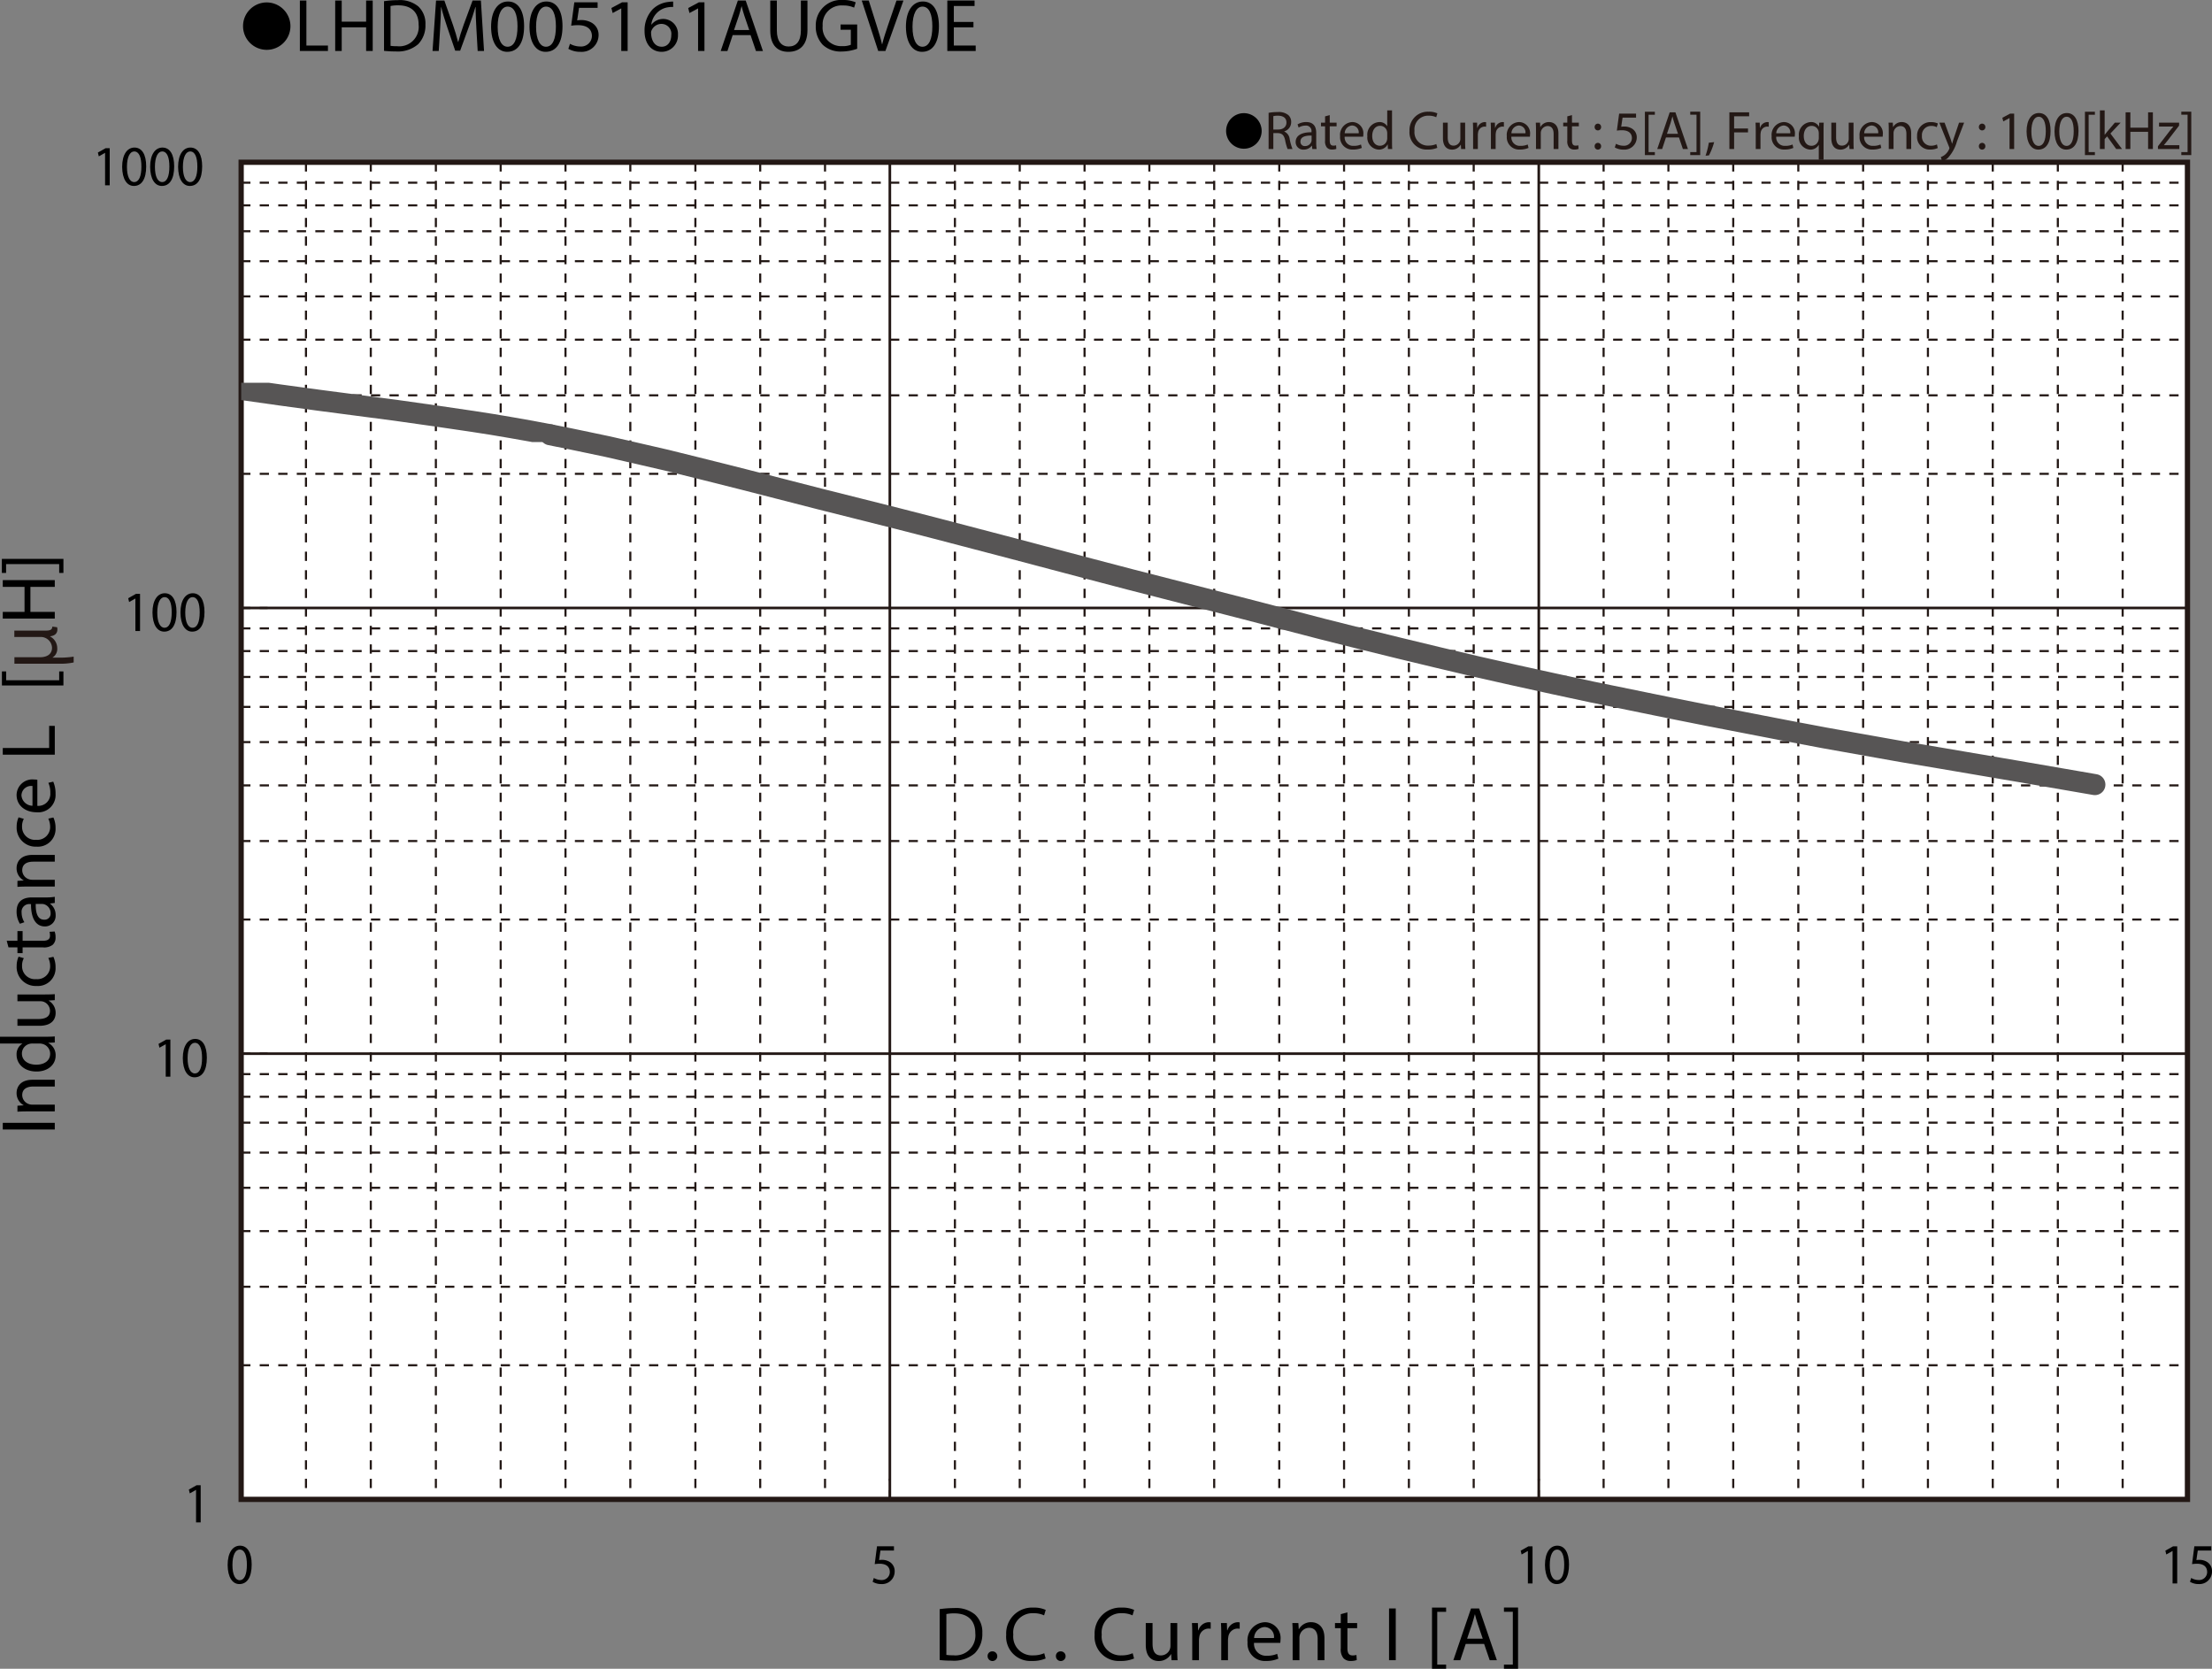 <svg id="レイヤー_1" data-name="レイヤー 1" xmlns="http://www.w3.org/2000/svg" xmlns:xlink="http://www.w3.org/1999/xlink" viewBox="0 0 325 245.148">
  <rect x="0" y="0" width="325" height="245.148" fill="#808080" stroke="none"/>
  <defs>
    <style>
      .cls-1, .cls-4, .cls-5, .cls-6, .cls-8 {
        fill: none;
      }

      .cls-2 {
        fill: #231815;
      }

      .cls-3 {
        fill: #fff;
      }

      .cls-4, .cls-5, .cls-6 {
        stroke: #231815;
      }

      .cls-4, .cls-5 {
        stroke-miterlimit: 3.864;
      }

      .cls-4 {
        stroke-width: 0.309px;
        stroke-dasharray: 1.362 1.362;
      }

      .cls-5 {
        stroke-width: 0.386px;
      }

      .cls-6 {
        stroke-miterlimit: 10;
        stroke-width: 0.773px;
      }

      .cls-7 {
        clip-path: url(#clip-path);
      }

      .cls-8 {
        stroke: #575555;
        stroke-linecap: round;
        stroke-linejoin: round;
        stroke-width: 3.09px;
      }
    </style>
    <clipPath id="clip-path" transform="translate(-1.868 -1.715)">
      <rect class="cls-1" x="37.307" y="57.942" width="46.741" height="8.708"/>
    </clipPath>
  </defs>
  <title>DM_DC-Sendust-Bias3-LHDM005161AUGV0E</title>
  <g>
    <path d="M44.541,5.59a3.482,3.482,0,1,1-3.478-3.518A3.496,3.496,0,0,1,44.541,5.59Z" transform="translate(-1.868 -1.715)"/>
    <path d="M45.926,1.792h.958V8.404h3.168V9.207h-4.126Z" transform="translate(-1.868 -1.715)"/>
    <path d="M52.075,1.792V4.895h3.586V1.792h.968V9.207h-.968V5.73H52.075V9.207h-.958V1.792Z" transform="translate(-1.868 -1.715)"/>
    <path d="M58.29,1.891a13.665,13.665,0,0,1,2.036-.154,4.248,4.248,0,0,1,3.003.924,3.415,3.415,0,0,1,1.045,2.662,3.923,3.923,0,0,1-1.067,2.883A4.57,4.57,0,0,1,60.028,9.273a15.418,15.418,0,0,1-1.738-.088Zm.958,6.557a6.041,6.041,0,0,0,.968.055,2.85,2.85,0,0,0,3.158-3.146c.011-1.749-.979-2.86-3.003-2.86a5.423,5.423,0,0,0-1.122.099Z" transform="translate(-1.868 -1.715)"/>
    <path d="M71.864,5.951c-.055-1.034-.121-2.277-.11-3.202h-.033c-.253.869-.561,1.793-.935,2.816L69.477,9.163H68.751L67.552,5.631c-.352-1.045-.649-2.002-.858-2.882h-.022c-.022.924-.077,2.167-.143,3.278L66.331,9.207h-.913l.517-7.415h1.221L68.421,5.378c.308.913.561,1.728.748,2.498h.033c.187-.748.451-1.562.781-2.498L71.303,1.792h1.221l.462,7.415h-.935Z" transform="translate(-1.868 -1.715)"/>
    <path d="M78.871,5.555c0,2.431-.902,3.773-2.486,3.773-1.397,0-2.343-1.309-2.365-3.675,0-2.398,1.034-3.718,2.486-3.718C78.013,1.935,78.871,3.277,78.871,5.555Zm-3.883.11c0,1.859.572,2.916,1.452,2.916.99,0,1.463-1.155,1.463-2.981,0-1.76-.451-2.916-1.452-2.916C75.604,2.683,74.987,3.717,74.987,5.665Z" transform="translate(-1.868 -1.715)"/>
    <path d="M84.514,5.555c0,2.431-.902,3.773-2.486,3.773-1.397,0-2.343-1.309-2.365-3.675,0-2.398,1.034-3.718,2.486-3.718C83.656,1.935,84.514,3.277,84.514,5.555Zm-3.883.11c0,1.859.572,2.916,1.452,2.916.99,0,1.463-1.155,1.463-2.981,0-1.76-.451-2.916-1.452-2.916C81.247,2.683,80.63,3.717,80.63,5.665Z" transform="translate(-1.868 -1.715)"/>
    <path d="M89.673,2.87H86.944l-.275,1.837a3.826,3.826,0,0,1,.583-.044,3.023,3.023,0,0,1,1.541.385,2.039,2.039,0,0,1,1.023,1.837,2.481,2.481,0,0,1-2.663,2.442,3.505,3.505,0,0,1-1.782-.44l.242-.737a3.2,3.2,0,0,0,1.529.396,1.578,1.578,0,0,0,1.694-1.551c-.011-.924-.627-1.584-2.058-1.584a7.448,7.448,0,0,0-.99.077l.462-3.432h3.421Z" transform="translate(-1.868 -1.715)"/>
    <path d="M93.148,2.958h-.022l-1.243.671-.187-.737,1.562-.836H94.084V9.207h-.936Z" transform="translate(-1.868 -1.715)"/>
    <path d="M100.772,2.738a3.482,3.482,0,0,0-.726.044,2.906,2.906,0,0,0-2.486,2.541h.033a2.18,2.18,0,0,1,3.884,1.485,2.391,2.391,0,0,1-2.376,2.52c-1.529,0-2.53-1.188-2.53-3.047a4.497,4.497,0,0,1,1.21-3.224A3.89,3.89,0,0,1,100.068,2.001a4.663,4.663,0,0,1,.704-.055Zm-.275,4.125A1.453,1.453,0,0,0,99.023,5.225a1.592,1.592,0,0,0-1.386.88.821.821,0,0,0-.11.429c.022,1.177.561,2.046,1.573,2.046C99.936,8.58,100.497,7.887,100.497,6.864Z" transform="translate(-1.868 -1.715)"/>
    <path d="M104.435,2.958h-.022l-1.243.671-.187-.737,1.562-.836h.825V9.207h-.936Z" transform="translate(-1.868 -1.715)"/>
    <path d="M109.517,6.875l-.77,2.333h-.99l2.52-7.415h1.155l2.53,7.415H112.938l-.792-2.333Zm2.432-.748-.726-2.134c-.165-.484-.275-.924-.385-1.353h-.022c-.11.44-.231.891-.374,1.342l-.726,2.145Z" transform="translate(-1.868 -1.715)"/>
    <path d="M116.007,1.792V6.182c0,1.661.737,2.365,1.727,2.365,1.1,0,1.804-.726,1.804-2.365V1.792h.968V6.116c0,2.277-1.199,3.212-2.806,3.212-1.518,0-2.662-.869-2.662-3.168V1.792Z" transform="translate(-1.868 -1.715)"/>
    <path d="M127.81,8.877a6.902,6.902,0,0,1-2.277.407,3.811,3.811,0,0,1-2.772-.979,3.813,3.813,0,0,1-1.034-2.761,3.719,3.719,0,0,1,4.016-3.829,4.578,4.578,0,0,1,1.848.341l-.231.781a3.847,3.847,0,0,0-1.639-.319,2.773,2.773,0,0,0-2.981,2.981,2.718,2.718,0,0,0,2.86,2.992A3.128,3.128,0,0,0,126.875,8.294V6.083h-1.507v-.77h2.442Z" transform="translate(-1.868 -1.715)"/>
    <path d="M130.9,9.207,128.48,1.792h1.034l1.155,3.652c.319,1.001.594,1.903.792,2.772h.022c.209-.858.517-1.793.847-2.761L133.585,1.792h1.023l-2.651,7.415Z" transform="translate(-1.868 -1.715)"/>
    <path d="M139.822,5.555c0,2.431-.902,3.773-2.486,3.773-1.397,0-2.343-1.309-2.365-3.675,0-2.398,1.034-3.718,2.486-3.718C138.964,1.935,139.822,3.277,139.822,5.555Zm-3.883.11c0,1.859.572,2.916,1.452,2.916.99,0,1.463-1.155,1.463-2.981,0-1.76-.451-2.916-1.452-2.916C136.555,2.683,135.938,3.717,135.938,5.665Z" transform="translate(-1.868 -1.715)"/>
    <path d="M144.893,5.73h-2.882V8.404h3.212V9.207h-4.17V1.792h4.005v.803h-3.047V4.938h2.882Z" transform="translate(-1.868 -1.715)"/>
  </g>
  <g>
    <path d="M187.239,20.976a2.612,2.612,0,1,1-2.608-2.639A2.622,2.622,0,0,1,187.239,20.976Z" transform="translate(-1.868 -1.715)"/>
    <path class="cls-2" d="M188.258,18.288a7.213,7.213,0,0,1,1.335-.112,2.202,2.202,0,0,1,1.559.44,1.34,1.34,0,0,1,.424,1.023,1.414,1.414,0,0,1-1.015,1.375v.024a1.343,1.343,0,0,1,.791,1.087,8.526,8.526,0,0,0,.416,1.479h-.72a6.954,6.954,0,0,1-.359-1.287c-.16-.744-.448-1.023-1.08-1.048h-.655v2.335h-.695Zm.695,2.455h.712c.743,0,1.215-.408,1.215-1.023,0-.696-.504-1-1.239-1.008a2.835,2.835,0,0,0-.688.064Z" transform="translate(-1.868 -1.715)"/>
    <path class="cls-2" d="M194.681,23.605l-.057-.488h-.023a1.442,1.442,0,0,1-1.184.576,1.103,1.103,0,0,1-1.184-1.111c0-.936.832-1.447,2.327-1.439V21.062a.798.798,0,0,0-.88-.896,1.927,1.927,0,0,0-1.007.288l-.16-.464a2.403,2.403,0,0,1,1.271-.344c1.183,0,1.471.808,1.471,1.583v1.447a5.459,5.459,0,0,0,.064.928Zm-.104-1.975c-.768-.016-1.639.12-1.639.872a.622.622,0,0,0,.663.672.962.962,0,0,0,.936-.648.72.72,0,0,0,.04-.224Z" transform="translate(-1.868 -1.715)"/>
    <path class="cls-2" d="M197.242,18.624v1.111h1.007V20.271H197.242v2.087c0,.479.136.751.527.751a1.543,1.543,0,0,0,.408-.048l.032.528a1.724,1.724,0,0,1-.624.096.975.975,0,0,1-.76-.296,1.432,1.432,0,0,1-.271-1.007V20.271h-.6v-.536h.6v-.927Z" transform="translate(-1.868 -1.715)"/>
    <path class="cls-2" d="M199.434,21.798a1.239,1.239,0,0,0,1.327,1.343,2.545,2.545,0,0,0,1.071-.2l.12.503a3.128,3.128,0,0,1-1.287.24,1.797,1.797,0,0,1-1.903-1.951,1.879,1.879,0,0,1,1.814-2.087,1.64,1.64,0,0,1,1.6,1.823,2.482,2.482,0,0,1-.024.328Zm2.062-.503a1.002,1.002,0,0,0-.976-1.144,1.165,1.165,0,0,0-1.079,1.144Z" transform="translate(-1.868 -1.715)"/>
    <path class="cls-2" d="M206.392,17.928v4.677c0,.344.008.736.032 1h-.632l-.032-.672h-.016a1.431,1.431,0,0,1-1.319.76,1.764,1.764,0,0,1-1.655-1.967,1.851,1.851,0,0,1,1.735-2.079,1.295,1.295,0,0,1,1.167.592h.016V17.928Zm-.704,3.382a1.273,1.273,0,0,0-.031-.296,1.036,1.036,0,0,0-1.016-.815c-.728,0-1.159.64-1.159,1.495,0,.784.384,1.432,1.143,1.432a1.059,1.059,0,0,0,1.032-.84,1.248,1.248,0,0,0,.031-.304Z" transform="translate(-1.868 -1.715)"/>
    <path class="cls-2" d="M213.047,23.429a3.454,3.454,0,0,1-1.424.256,2.518,2.518,0,0,1-2.662-2.727,2.682,2.682,0,0,1,2.814-2.831,2.891,2.891,0,0,1,1.279.24l-.168.568a2.532,2.532,0,0,0-1.087-.224,2.004,2.004,0,0,0-2.104,2.223,1.959,1.959,0,0,0,2.071,2.167,2.782,2.782,0,0,0,1.135-.224Z" transform="translate(-1.868 -1.715)"/>
    <path class="cls-2" d="M217.135,22.549c0,.4.009.752.032,1.056h-.623l-.04-.632h-.017a1.455,1.455,0,0,1-1.279.72c-.607,0-1.335-.336-1.335-1.695V19.735h.703v2.143c0,.736.225,1.231.864,1.231a1.017,1.017,0,0,0,.927-.64,1.028,1.028,0,0,0,.064-.36v-2.375h.703Z" transform="translate(-1.868 -1.715)"/>
    <path class="cls-2" d="M218.305,20.942c0-.456-.008-.848-.031-1.208h.615l.024.76h.031a1.163,1.163,0,0,1,1.072-.848.752.752,0,0,1,.199.024V20.335a1.042,1.042,0,0,0-.239-.024.986.986,0,0,0-.943.903,1.914,1.914,0,0,0-.032.328v2.063h-.696Z" transform="translate(-1.868 -1.715)"/>
    <path class="cls-2" d="M220.921,20.942c0-.456-.008-.848-.031-1.208h.615l.024.76h.031a1.163,1.163,0,0,1,1.072-.848.752.752,0,0,1,.199.024V20.335a1.042,1.042,0,0,0-.239-.024.986.986,0,0,0-.943.903,1.914,1.914,0,0,0-.032.328v2.063h-.696Z" transform="translate(-1.868 -1.715)"/>
    <path class="cls-2" d="M223.93,21.798a1.239,1.239,0,0,0,1.327,1.343,2.545,2.545,0,0,0,1.071-.2l.12.503a3.128,3.128,0,0,1-1.287.24,1.797,1.797,0,0,1-1.903-1.951,1.879,1.879,0,0,1,1.814-2.087,1.64,1.64,0,0,1,1.6,1.823,2.481,2.481,0,0,1-.024.328Zm2.062-.503a1.002,1.002,0,0,0-.976-1.144,1.165,1.165,0,0,0-1.079,1.144Z" transform="translate(-1.868 -1.715)"/>
    <path class="cls-2" d="M227.545,20.783c0-.4-.008-.728-.031-1.048h.623l.04.64h.017a1.423,1.423,0,0,1,1.279-.728c.535,0,1.367.32,1.367,1.647V23.605h-.704V21.374c0-.624-.231-1.143-.896-1.143a1.031,1.031,0,0,0-.991,1.047V23.605h-.704Z" transform="translate(-1.868 -1.715)"/>
    <path class="cls-2" d="M232.833,18.624v1.111h1.007V20.271H232.833v2.087c0,.479.136.751.527.751a1.543,1.543,0,0,0,.408-.048l.032.528a1.724,1.724,0,0,1-.624.096.975.975,0,0,1-.76-.296,1.432,1.432,0,0,1-.271-1.007V20.271h-.6v-.536h.6v-.927Z" transform="translate(-1.868 -1.715)"/>
    <path class="cls-2" d="M236.162,20.375a.476.476,0,1,1,.951,0,.476.476,0,1,1-.951,0Zm0,2.823a.476.476,0,1,1,.951,0,.476.476,0,1,1-.951,0Z" transform="translate(-1.868 -1.715)"/>
    <path class="cls-2" d="M242.248,19h-1.983l-.199,1.335a2.756,2.756,0,0,1,.424-.032,2.198,2.198,0,0,1,1.119.28,1.481,1.481,0,0,1,.743,1.335,1.803,1.803,0,0,1-1.935,1.775,2.539,2.539,0,0,1-1.295-.32l.176-.536a2.327,2.327,0,0,0,1.111.288,1.147,1.147,0,0,0,1.231-1.127c-.008-.672-.456-1.151-1.495-1.151a5.389,5.389,0,0,0-.72.056l.336-2.495h2.486Z" transform="translate(-1.868 -1.715)"/>
    <path class="cls-2" d="M243.545,24.5V18.128h1.463v.44h-.92v5.493h.92v.44Z" transform="translate(-1.868 -1.715)"/>
    <path class="cls-2" d="M246.64,21.91l-.56,1.695h-.72l1.831-5.389h.84l1.839,5.389h-.743l-.576-1.695Zm1.768-.543-.527-1.551c-.12-.352-.2-.671-.28-.983h-.016c-.08.32-.168.647-.272.976l-.527,1.559Z" transform="translate(-1.868 -1.715)"/>
    <path class="cls-2" d="M251.672,18.12v6.38h-1.463v-.44h.919v-5.501h-.919v-.439Z" transform="translate(-1.868 -1.715)"/>
    <path class="cls-2" d="M252.458,24.588a11.504,11.504,0,0,0,.479-1.911l.783-.08a9.75,9.75,0,0,1-.759,1.943Z" transform="translate(-1.868 -1.715)"/>
    <path class="cls-2" d="M255.96,18.216h2.902v.584h-2.207v1.791h2.039v.576h-2.039V23.605h-.695Z" transform="translate(-1.868 -1.715)"/>
    <path class="cls-2" d="M259.833,20.942c0-.456-.008-.848-.032-1.208h.616l.023.76h.032a1.161,1.161,0,0,1,1.071-.848.759.759,0,0,1,.2.024V20.335a1.057,1.057,0,0,0-.24-.024.987.987,0,0,0-.943.903,2.017,2.017,0,0,0-.032.328v2.063h-.695Z" transform="translate(-1.868 -1.715)"/>
    <path class="cls-2" d="M262.84,21.798a1.24,1.24,0,0,0,1.327,1.343,2.545,2.545,0,0,0,1.071-.2l.12.503a3.128,3.128,0,0,1-1.287.24,1.797,1.797,0,0,1-1.903-1.951,1.879,1.879,0,0,1,1.815-2.087,1.639,1.639,0,0,1,1.599,1.823,2.706,2.706,0,0,1-.023.328Zm2.063-.503a1.002,1.002,0,0,0-.976-1.144,1.167,1.167,0,0,0-1.08,1.144Z" transform="translate(-1.868 -1.715)"/>
    <path class="cls-2" d="M269.095,23.005h-.017a1.376,1.376,0,0,1-1.263.688,1.765,1.765,0,0,1-1.64-1.959,1.854,1.854,0,0,1,1.751-2.087,1.27,1.27,0,0,1,1.191.672h.017l.023-.584h.664c-.016.328-.024.664-.024,1.063V25.188h-.703Zm0-1.703a1.18,1.18,0,0,0-.032-.296,1.028,1.028,0,0,0-1.008-.799c-.728,0-1.167.616-1.167,1.487,0,.768.368,1.439,1.144,1.439a1.048,1.048,0,0,0,1.008-.768,1.21,1.21,0,0,0,.056-.336Z" transform="translate(-1.868 -1.715)"/>
    <path class="cls-2" d="M274.199,22.549c0,.4.008.752.032,1.056h-.624l-.04-.632h-.016a1.457,1.457,0,0,1-1.279.72c-.608,0-1.336-.336-1.336-1.695V19.735h.704v2.143c0,.736.224,1.231.863,1.231a.988.988,0,0,0,.991-1v-2.375h.704Z" transform="translate(-1.868 -1.715)"/>
    <path class="cls-2" d="M275.76,21.798a1.24,1.24,0,0,0,1.327,1.343,2.545,2.545,0,0,0,1.071-.2l.12.503a3.128,3.128,0,0,1-1.287.24,1.797,1.797,0,0,1-1.903-1.951,1.879,1.879,0,0,1,1.815-2.087,1.639,1.639,0,0,1,1.599,1.823,2.704,2.704,0,0,1-.023.328Zm2.063-.503a1.002,1.002,0,0,0-.976-1.144,1.167,1.167,0,0,0-1.08,1.144Z" transform="translate(-1.868 -1.715)"/>
    <path class="cls-2" d="M279.376,20.783c0-.4-.008-.728-.032-1.048h.624l.04.64h.016a1.424,1.424,0,0,1,1.279-.728c.536,0,1.367.32,1.367,1.647V23.605h-.703V21.374c0-.624-.232-1.143-.896-1.143a1.035,1.035,0,0,0-.992,1.047V23.605h-.703Z" transform="translate(-1.868 -1.715)"/>
    <path class="cls-2" d="M286.575,23.461a2.586,2.586,0,0,1-1.111.224,1.839,1.839,0,0,1-1.927-1.975,1.966,1.966,0,0,1,2.079-2.055,2.362,2.362,0,0,1,.976.2l-.16.544a1.628,1.628,0,0,0-.815-.184,1.339,1.339,0,0,0-1.367,1.463,1.327,1.327,0,0,0,1.343,1.447,1.99,1.99,0,0,0,.863-.192Z" transform="translate(-1.868 -1.715)"/>
    <path class="cls-2" d="M287.576,19.735l.848,2.287c.088.256.185.56.248.792h.017c.071-.232.151-.528.247-.808l.768-2.271h.744l-1.056,2.759A5.9,5.9,0,0,1,288.064,24.916a1.909,1.909,0,0,1-.863.456l-.176-.592a1.867,1.867,0,0,0,.615-.344,2.141,2.141,0,0,0,.592-.784.496.496,0,0,0,.056-.168.603.603,0,0,0-.048-.184l-1.432-3.566Z" transform="translate(-1.868 -1.715)"/>
    <path class="cls-2" d="M292.617,20.375a.476.476,0,1,1,.951,0,.476.476,0,1,1-.951,0Zm0,2.823a.476.476,0,1,1,.951,0,.476.476,0,1,1-.951,0Z" transform="translate(-1.868 -1.715)"/>
    <path class="cls-2" d="M297.12,19.063h-.017l-.903.488-.136-.536,1.135-.608h.6V23.605h-.679Z" transform="translate(-1.868 -1.715)"/>
    <path class="cls-2" d="M303.15,20.951c0,1.767-.655,2.742-1.807,2.742-1.016,0-1.703-.951-1.719-2.67,0-1.743.751-2.703,1.807-2.703C302.527,18.32,303.15,19.295,303.15,20.951Zm-2.822.08c0,1.352.416,2.119,1.056,2.119.72,0,1.063-.84,1.063-2.167,0-1.279-.328-2.119-1.056-2.119C300.776,18.864,300.328,19.615,300.328,21.03Z" transform="translate(-1.868 -1.715)"/>
    <path class="cls-2" d="M307.254,20.951c0,1.767-.656,2.742-1.808,2.742-1.015,0-1.703-.951-1.719-2.67,0-1.743.752-2.703,1.807-2.703C306.63,18.32,307.254,19.295,307.254,20.951Zm-2.822.08c0,1.352.415,2.119,1.055,2.119.72,0,1.063-.84,1.063-2.167,0-1.279-.327-2.119-1.056-2.119C304.879,18.864,304.432,19.615,304.432,21.03Z" transform="translate(-1.868 -1.715)"/>
    <path class="cls-2" d="M308.2,24.5V18.128h1.463v.44h-.919v5.493h.919v.44Z" transform="translate(-1.868 -1.715)"/>
    <path class="cls-2" d="M311.095,21.51h.017c.096-.136.231-.304.344-.44l1.135-1.335h.848l-1.495,1.591L313.646,23.605h-.855l-1.335-1.855-.36.4V23.605h-.695V17.928h.695Z" transform="translate(-1.868 -1.715)"/>
    <path class="cls-2" d="M314.872,18.216V20.471H317.478V18.216h.703V23.605H317.478V21.079h-2.606V23.605h-.695V18.216Z" transform="translate(-1.868 -1.715)"/>
    <path class="cls-2" d="M318.928,23.197l1.751-2.279c.168-.208.327-.392.504-.6v-.016H319.087v-.568h2.951l-.009.44-1.727,2.247c-.16.216-.32.408-.496.608v.016h2.263V23.605h-3.142Z" transform="translate(-1.868 -1.715)"/>
    <path class="cls-2" d="M323.823,18.12v6.38h-1.463v-.44h.919v-5.501h-.919v-.439Z" transform="translate(-1.868 -1.715)"/>
  </g>
  <rect class="cls-3" x="35.438" y="23.86" width="285.976" height="196.418"/>
  <path class="cls-4" d="M37.301,28.553H323.263M37.301,31.882H323.263M37.301,35.685H323.263M37.301,40.086H323.263M37.301,45.256H323.263M37.301,51.615H323.263M37.301,59.79H323.263M37.301,71.322H323.263M37.301,94.027H323.263M37.301,97.358H323.263M37.301,101.161H323.263M37.301,105.56H323.263M37.301,110.73H323.263M37.301,117.092H323.263M37.301,125.265H323.263M37.301,136.797H323.263M37.301,159.505H323.263M37.301,162.832H323.263M37.301,166.636H323.263M37.301,171.037H323.263M37.301,176.206H323.263M37.301,182.566H323.263M37.301,190.741H323.263M37.301,202.273H323.263" transform="translate(-1.868 -1.715)"/>
  <path class="cls-5" d="M37.301,91.026H323.263M37.301,156.501H323.263" transform="translate(-1.868 -1.715)"/>
  <path class="cls-4" d="M313.741,25.55V221.977M304.217,25.55V221.977M294.656,25.55V221.977M285.13,25.55V221.977M275.609,25.55V221.977M266.086,25.55V221.977M256.525,25.55V221.977M247.001,25.55V221.977M237.479,25.55V221.977M218.392,25.55V221.977M208.87,25.55V221.977M199.345,25.55V221.977M189.823,25.55V221.977M180.264,25.55V221.977M170.739,25.55V221.977M161.217,25.55V221.977M151.693,25.55V221.977M142.171,25.55V221.977M123.085,25.55V221.977M113.562,25.55V221.977M104.038,25.55V221.977M94.478,25.55V221.977M84.954,25.55V221.977M75.431,25.55V221.977M65.909,25.55V221.977M56.347,25.55V221.977M46.824,25.55V221.977M37.301,25.55H323.263" transform="translate(-1.868 -1.715)"/>
  <path class="cls-5" d="M227.955,25.55V221.977M132.609,25.55V221.977" transform="translate(-1.868 -1.715)"/>
  <line class="cls-4" x1="321.395" y1="23.836" x2="321.395" y2="220.262"/>
  <rect class="cls-6" x="35.432" y="23.836" width="285.964" height="196.427"/>
  <path class="cls-4" d="M37.301,25.55V221.977m0,0h3.886M37.301,156.501h3.886M37.301,91.026h3.886M37.301,25.55h3.886M37.301,221.977H323.263m-285.962,0v-3.032m95.308,3.032v-3.032m95.346,3.032v-3.032m95.308,3.032v-3.032" transform="translate(-1.868 -1.715)"/>
  <g class="cls-7">
    <polyline class="cls-8" points="35.433 57.213 41.108 58.016 46.784 58.788 58.135 60.274 63.812 61.076 69.487 61.909 72.344 62.355 75.163 62.831 78.021 63.336 80.838 63.87"/>
  </g>
  <path class="cls-8" d="M82.706,65.584l2.821.566,2.855.595,2.82.593,2.857.654,5.677,1.307,5.638,1.397,5.674,1.427,11.352,2.914,5.675,1.425,5.677,1.427,5.676,1.459,11.351,2.971,11.351,3.001,5.677,1.488L184.833,91.175l11.314,2.941,5.675,1.427,5.676,1.396,5.677,1.369,5.675,1.339m0,0,5.675,1.277,5.675,1.248,5.678,1.218,11.35,2.319,5.676,1.131,11.351,2.197m0,0,5.678,1.072,11.35,2.019,5.678.952,11.351,1.933,11.351,1.961" transform="translate(-1.868 -1.715)"/>
  <path d="M30.673,220.587h-.016l-.905.512-.136-.562,1.138-.638H31.354v5.455h-.681Z" transform="translate(-1.868 -1.715)"/>
  <g>
    <path d="M26.218,155.115h-.016l-.905.512-.136-.562,1.138-.638h.601v5.455h-.681Z" transform="translate(-1.868 -1.715)"/>
    <path d="M32.26,157.096c0,1.855-.657,2.879-1.811,2.879-1.018,0-1.707-.999-1.722-2.804,0-1.829.753-2.836,1.81-2.836C31.635,154.335,32.26,155.358,32.26,157.096Zm-2.828.084c0,1.418.417,2.224,1.058,2.224.721,0,1.065-.881,1.065-2.274,0-1.343-.329-2.224-1.058-2.224C29.881,154.905,29.432,155.694,29.432,157.18Z" transform="translate(-1.868 -1.715)"/>
  </g>
  <g>
    <path d="M21.761,89.645h-.016l-.905.512-.136-.562,1.138-.638h.601v5.455h-.681Z" transform="translate(-1.868 -1.715)"/>
    <path d="M27.803,91.625c0,1.854-.657,2.878-1.811,2.878-1.018,0-1.707-.999-1.722-2.803,0-1.829.753-2.836,1.81-2.836C27.178,88.864,27.803,89.888,27.803,91.625Zm-2.828.084c0,1.418.417,2.224,1.058,2.224.721,0,1.065-.881,1.065-2.274,0-1.343-.329-2.224-1.058-2.224C25.424,89.435,24.975,90.223,24.975,91.709Z" transform="translate(-1.868 -1.715)"/>
    <path d="M31.914,91.625c0,1.854-.657,2.878-1.811,2.878-1.018,0-1.707-.999-1.722-2.803,0-1.829.753-2.836,1.81-2.836C31.289,88.864,31.914,89.888,31.914,91.625Zm-2.828.084c0,1.418.416,2.224,1.058,2.224.721,0,1.065-.881,1.065-2.274,0-1.343-.329-2.224-1.058-2.224C29.535,89.435,29.086,90.223,29.086,91.709Z" transform="translate(-1.868 -1.715)"/>
  </g>
  <g>
    <path d="M17.306,24.173H17.29l-.905.512-.136-.562,1.138-.638h.601v5.455h-.681Z" transform="translate(-1.868 -1.715)"/>
    <path d="M23.348,26.153c0,1.854-.657,2.878-1.811,2.878-1.018,0-1.707-.999-1.722-2.803,0-1.829.753-2.836,1.81-2.836C22.723,23.392,23.348,24.416,23.348,26.153Zm-2.828.084c0,1.418.417,2.224,1.058,2.224.721,0,1.065-.881,1.065-2.274,0-1.343-.329-2.224-1.058-2.224C20.969,23.963,20.52,24.751,20.52,26.237Z" transform="translate(-1.868 -1.715)"/>
    <path d="M27.459,26.153c0,1.854-.657,2.878-1.811,2.878-1.018,0-1.707-.999-1.722-2.803,0-1.829.753-2.836,1.81-2.836C26.834,23.392,27.459,24.416,27.459,26.153Zm-2.828.084c0,1.418.416,2.224,1.058,2.224.721,0,1.065-.881,1.065-2.274,0-1.343-.329-2.224-1.058-2.224C25.08,23.963,24.631,24.751,24.631,26.237Z" transform="translate(-1.868 -1.715)"/>
    <path d="M31.57,26.153c0,1.854-.657,2.878-1.811,2.878-1.018,0-1.707-.999-1.722-2.803,0-1.829.753-2.836,1.81-2.836C30.945,23.392,31.57,24.416,31.57,26.153Zm-2.828.084c0,1.418.416,2.224,1.058,2.224.721,0,1.065-.881,1.065-2.274,0-1.343-.329-2.224-1.058-2.224C29.191,23.963,28.742,24.751,28.742,26.237Z" transform="translate(-1.868 -1.715)"/>
  </g>
  <g>
    <path d="M139.927,238.102a14.254,14.254,0,0,1,2.097-.157,4.393,4.393,0,0,1,3.095.947,3.49,3.49,0,0,1,1.077,2.729,4.007,4.007,0,0,1-1.1,2.954,4.72,4.72,0,0,1-3.378,1.094,15.948,15.948,0,0,1-1.791-.09Zm.986,6.721a6.273,6.273,0,0,0,.998.057,2.929,2.929,0,0,0,3.254-3.225c.011-1.793-1.009-2.933-3.095-2.933a5.682,5.682,0,0,0-1.156.102Z" transform="translate(-1.868 -1.715)"/>
    <path d="M146.974,245.015a.669.669,0,0,1,.681-.711.711.711,0,1,1-.681.711Z" transform="translate(-1.868 -1.715)"/>
    <path d="M155.498,245.353a4.917,4.917,0,0,1-2.018.36,3.561,3.561,0,0,1-3.775-3.845,3.793,3.793,0,0,1,3.991-3.992,4.107,4.107,0,0,1,1.814.339l-.238.801a3.603,3.603,0,0,0-1.542-.316,2.833,2.833,0,0,0-2.982,3.135,2.77,2.77,0,0,0,2.937,3.057,3.956,3.956,0,0,0,1.61-.316Z" transform="translate(-1.868 -1.715)"/>
    <path d="M157.011,245.015a.668.668,0,0,1,.68-.711.711.711,0,1,1-.68.711Z" transform="translate(-1.868 -1.715)"/>
    <path d="M168.492,245.353a4.921,4.921,0,0,1-2.019.36,3.561,3.561,0,0,1-3.775-3.845,3.793,3.793,0,0,1,3.991-3.992,4.104,4.104,0,0,1,1.813.339l-.237.801a3.605,3.605,0,0,0-1.542-.316,2.833,2.833,0,0,0-2.982,3.135,2.769,2.769,0,0,0,2.936,3.057,3.954,3.954,0,0,0,1.61-.316Z" transform="translate(-1.868 -1.715)"/>
    <path d="M174.836,244.112c0,.563.012,1.06.046,1.488h-.885l-.057-.891H173.918a2.067,2.067,0,0,1-1.814,1.015c-.861,0-1.893-.474-1.893-2.391v-3.191h.997V243.165c0,1.037.317,1.736,1.225,1.736a1.398,1.398,0,0,0,1.406-1.409v-3.35h.997Z" transform="translate(-1.868 -1.715)"/>
    <path d="M177.041,241.846c0-.643-.011-1.195-.045-1.703h.873l.034,1.071h.045a1.646,1.646,0,0,1,1.52-1.195,1.087,1.087,0,0,1,.283.034v.936a1.511,1.511,0,0,0-.34-.033,1.395,1.395,0,0,0-1.338,1.273,2.818,2.818,0,0,0-.045.463v2.909h-.987Z" transform="translate(-1.868 -1.715)"/>
    <path d="M181.302,241.846c0-.643-.011-1.195-.045-1.703h.873l.034,1.071h.045a1.647,1.647,0,0,1,1.52-1.195,1.087,1.087,0,0,1,.283.034v.936a1.511,1.511,0,0,0-.34-.033,1.395,1.395,0,0,0-1.338,1.273,2.812,2.812,0,0,0-.046.463v2.909h-.986Z" transform="translate(-1.868 -1.715)"/>
    <path d="M186.118,243.052a1.754,1.754,0,0,0,1.882,1.895,3.636,3.636,0,0,0,1.52-.281l.17.71a4.46,4.46,0,0,1-1.825.338,2.54,2.54,0,0,1-2.698-2.751,2.655,2.655,0,0,1,2.573-2.943,2.316,2.316,0,0,1,2.268,2.571,3.869,3.869,0,0,1-.033.462Zm2.926-.71a1.415,1.415,0,0,0-1.384-1.612,1.648,1.648,0,0,0-1.53,1.612Z" transform="translate(-1.868 -1.715)"/>
    <path d="M191.792,241.62c0-.563-.011-1.026-.045-1.478h.885l.057.902h.022a2.019,2.019,0,0,1,1.813-1.026c.76,0,1.939.451,1.939,2.323v3.259h-.998V242.454c0-.879-.329-1.612-1.27-1.612a1.457,1.457,0,0,0-1.406,1.478v3.281h-.998Z" transform="translate(-1.868 -1.715)"/>
    <path d="M199.838,238.575v1.567h1.429v.756h-1.429v2.943c0,.677.192,1.06.748,1.06a2.256,2.256,0,0,0,.578-.067l.046.744a2.457,2.457,0,0,1-.885.135,1.387,1.387,0,0,1-1.077-.417,2.014,2.014,0,0,1-.385-1.421v-2.977h-.851v-.756h.851V238.835Z" transform="translate(-1.868 -1.715)"/>
    <path d="M206.941,238v7.601h-.986V238Z" transform="translate(-1.868 -1.715)"/>
    <path d="M212.266,246.863V237.876h2.074v.62h-1.304v7.747h1.304v.62Z" transform="translate(-1.868 -1.715)"/>
    <path d="M217.218,243.21l-.794,2.391h-1.021L218,238h1.19l2.607,7.601h-1.055l-.816-2.391Zm2.505-.767-.748-2.188c-.17-.496-.283-.947-.396-1.387h-.022c-.113.45-.238.913-.386,1.375l-.748,2.199Z" transform="translate(-1.868 -1.715)"/>
    <path d="M224.911,237.865v8.998h-2.074v-.62h1.304v-7.758h-1.304v-.62Z" transform="translate(-1.868 -1.715)"/>
  </g>
  <g>
    <path d="M2.276,166.661H9.917v.98H2.276Z" transform="translate(-1.868 -1.715)"/>
    <path d="M5.916,164.982c-.567,0-1.032.012-1.485.045v-.879l.907-.057v-.022a2.006,2.006,0,0,1-1.032-1.805c0-.755.453-1.928,2.335-1.928H9.917v.992H6.754c-.884,0-1.621.327-1.621,1.263a1.412,1.412,0,0,0,1.02,1.331,1.449,1.449,0,0,0,.465.067H9.917v.992Z" transform="translate(-1.868 -1.715)"/>
    <path d="M1.868,154.014H8.5c.487,0,1.043-.011,1.417-.045v.892l-.952.045v.022a2.018,2.018,0,0,1,1.077,1.86c0,1.319-1.122,2.334-2.789,2.334-1.826.012-2.948-1.116-2.948-2.446a1.821,1.821,0,0,1,.839-1.646v-.022H1.868Zm4.795.993a1.754,1.754,0,0,0-.419.045,1.461,1.461,0,0,0-1.156,1.432c0,1.026.907,1.636,2.12,1.636,1.111,0,2.029-.542,2.029-1.613a1.494,1.494,0,0,0-1.19-1.454,1.726,1.726,0,0,0-.431-.045Z" transform="translate(-1.868 -1.715)"/>
    <path d="M8.421,147.805c.567,0,1.066-.012,1.497-.046v.88l-.896.057v.022a2.051,2.051,0,0,1,1.02,1.804c0,.857-.476,1.884-2.403,1.884H4.43v-.992H7.469c1.043,0,1.746-.316,1.746-1.218a1.435,1.435,0,0,0-.907-1.309,1.46,1.46,0,0,0-.51-.09H4.43v-.992Z" transform="translate(-1.868 -1.715)"/>
    <path d="M9.713,142.271a3.639,3.639,0,0,1,.317,1.567,2.6,2.6,0,0,1-2.8,2.718A2.781,2.781,0,0,1,4.317,143.624a3.31,3.31,0,0,1,.283-1.376l.771.226a2.298,2.298,0,0,0-.261,1.15,1.895,1.895,0,0,0,2.075,1.929A1.877,1.877,0,0,0,9.237,143.658a2.805,2.805,0,0,0-.272-1.218Z" transform="translate(-1.868 -1.715)"/>
    <path d="M2.854,139.917H4.43v-1.421h.76v1.421h2.959c.68,0,1.065-.191,1.065-.744a2.188,2.188,0,0,0-.068-.575l.749-.045a2.423,2.423,0,0,1,.136.88,1.373,1.373,0,0,1-.419,1.071,2.044,2.044,0,0,1-1.428.383H5.19v.846H4.43v-.846H3.115Z" transform="translate(-1.868 -1.715)"/>
    <path d="M9.917,134.361l-.691.078v.034a2.03,2.03,0,0,1,.816,1.669,1.559,1.559,0,0,1-1.576,1.669c-1.327,0-2.052-1.173-2.041-3.281H6.312a1.129,1.129,0,0,0-1.27,1.24,2.711,2.711,0,0,0,.408,1.421L4.793,137.417a3.373,3.373,0,0,1-.487-1.793c0-1.669,1.145-2.075,2.245-2.075H8.603a7.795,7.795,0,0,0,1.315-.09Zm-2.8.146c-.022,1.082.17,2.312,1.236,2.312a.881.881,0,0,0,.952-.937,1.359,1.359,0,0,0-.918-1.319,1.064,1.064,0,0,0-.317-.056Z" transform="translate(-1.868 -1.715)"/>
    <path d="M5.916,131.95c-.567,0-1.032.012-1.485.045v-.879l.907-.057v-.022a2.006,2.006,0,0,1-1.032-1.805c0-.755.453-1.928,2.335-1.928H9.917v.992H6.754c-.884,0-1.621.327-1.621,1.263a1.412,1.412,0,0,0,1.02,1.331,1.449,1.449,0,0,0,.465.067H9.917v.992Z" transform="translate(-1.868 -1.715)"/>
    <path d="M9.713,121.805a3.636,3.636,0,0,1,.317,1.567,2.6,2.6,0,0,1-2.8,2.717,2.78,2.78,0,0,1-2.914-2.932,3.306,3.306,0,0,1,.283-1.375l.771.225a2.296,2.296,0,0,0-.261,1.15,1.895,1.895,0,0,0,2.075,1.928,1.877,1.877,0,0,0,2.052-1.895,2.812,2.812,0,0,0-.272-1.218Z" transform="translate(-1.868 -1.715)"/>
    <path d="M7.355,120.094a1.753,1.753,0,0,0,1.904-1.872,3.575,3.575,0,0,0-.283-1.511l.714-.169a4.402,4.402,0,0,1,.34,1.815,2.541,2.541,0,0,1-2.766,2.684c-1.655,0-2.959-.97-2.959-2.56a2.321,2.321,0,0,1,2.585-2.255,3.777,3.777,0,0,1,.465.034Zm-.714-2.91a1.419,1.419,0,0,0-1.621,1.376,1.649,1.649,0,0,0,1.621,1.522Z" transform="translate(-1.868 -1.715)"/>
    <path d="M2.276,112.578v-.981H9.09v-3.248h.828v4.229Z" transform="translate(-1.868 -1.715)"/>
    <path d="M11.187,102.412H2.151v-2.063H2.775v1.297h7.789v-1.297H11.187Z" transform="translate(-1.868 -1.715)"/>
    <path class="cls-2" d="M3.985,99.211v-.947H7.74c.947,0,1.771-.383,1.771-1.398A1.647,1.647,0,0,0,7.819,95.288H3.974v-.936H8.575c.676,0,.958-.135.981-.586l.699.09a1.001,1.001,0,0,1,.045.327c0,.485-.271.913-1.06,1.003v.034a1.944,1.944,0,0,1,1.038,1.714,1.482,1.482,0,0,1-.71,1.387h.834a12.872,12.872,0,0,0,2.289-.146v.857a9.305,9.305,0,0,1-2.21.18Z" transform="translate(-1.868 -1.715)"/>
    <path d="M2.276,91.604H5.473V87.928H2.276v-.992H9.917v.992H6.335V91.604H9.917v.981H2.276Z" transform="translate(-1.868 -1.715)"/>
    <path d="M2.14,83.816H11.187v2.063h-.624V84.583H2.764v1.297H2.14Z" transform="translate(-1.868 -1.715)"/>
  </g>
  <path d="M38.847,231.541c0,1.854-.657,2.879-1.811,2.879-1.018,0-1.707-.999-1.722-2.804,0-1.829.753-2.836,1.81-2.836C38.222,228.78,38.847,229.804,38.847,231.541Zm-2.828.084c0,1.418.417,2.224,1.058,2.224.721,0,1.065-.881,1.065-2.274,0-1.343-.329-2.224-1.058-2.224C36.468,229.351,36.019,230.14,36.019,231.625Z" transform="translate(-1.868 -1.715)"/>
  <path d="M133.213,229.493h-1.987l-.2,1.401a2.69,2.69,0,0,1,.425-.033,2.114,2.114,0,0,1,1.121.294,1.569,1.569,0,0,1,.745,1.401,1.844,1.844,0,0,1-1.938,1.863,2.459,2.459,0,0,1-1.298-.336l.176-.562a2.256,2.256,0,0,0,1.113.302,1.172,1.172,0,0,0,1.234-1.183c-.008-.705-.457-1.209-1.498-1.209a5.276,5.276,0,0,0-.721.059l.337-2.618h2.491Z" transform="translate(-1.868 -1.715)"/>
  <g>
    <path d="M226.355,229.561h-.016l-.905.512-.137-.562,1.138-.638h.601v5.455H226.355Z" transform="translate(-1.868 -1.715)"/>
    <path d="M232.397,231.541c0,1.854-.657,2.879-1.811,2.879-1.018,0-1.706-.999-1.723-2.804,0-1.829.753-2.836,1.811-2.836C231.772,228.78,232.397,229.804,232.397,231.541Zm-2.828.084c0,1.418.417,2.224,1.058,2.224.721,0,1.065-.881,1.065-2.274,0-1.343-.328-2.224-1.058-2.224C230.018,229.351,229.569,230.14,229.569,231.625Z" transform="translate(-1.868 -1.715)"/>
  </g>
  <g>
    <path d="M321.075,229.561h-.016l-.905.512-.137-.562,1.138-.638h.601v5.455h-.681Z" transform="translate(-1.868 -1.715)"/>
    <path d="M326.764,229.493h-1.986l-.201,1.401a2.701,2.701,0,0,1,.425-.033,2.118,2.118,0,0,1,1.122.294,1.57,1.57,0,0,1,.745,1.401,1.845,1.845,0,0,1-1.939,1.863,2.455,2.455,0,0,1-1.297-.336l.176-.562a2.254,2.254,0,0,0,1.113.302,1.172,1.172,0,0,0,1.234-1.183c-.009-.705-.457-1.209-1.498-1.209a5.277,5.277,0,0,0-.722.059l.337-2.618h2.491Z" transform="translate(-1.868 -1.715)"/>
  </g>
</svg>
